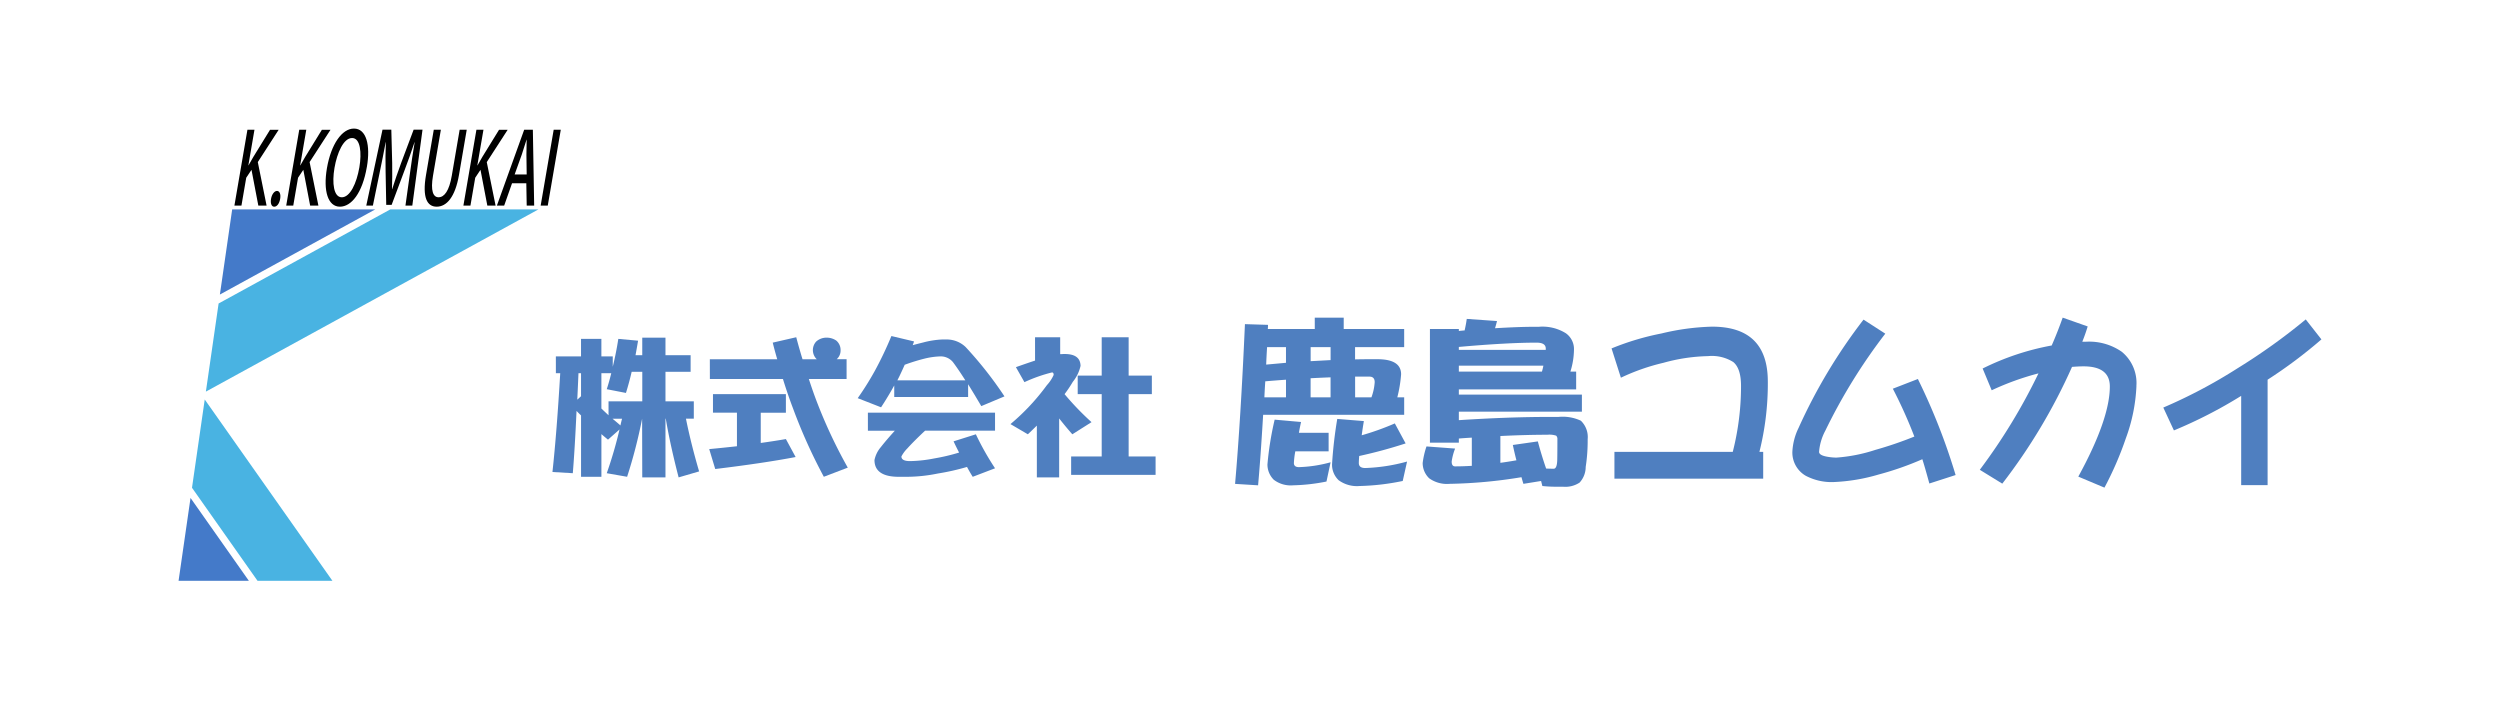 <svg xmlns="http://www.w3.org/2000/svg" width="350" height="100" viewBox="0 0 350 100">
  <g id="ヘッダーロゴ" transform="translate(-6720 1084)">
    <rect id="長方形_26494" data-name="長方形 26494" width="350" height="100" transform="translate(6720 -1084)" fill="#fff"/>
    <g id="ヘッダーロゴ-2" data-name="ヘッダーロゴ" transform="translate(6745 -1066)">
      <g id="グループ_180624" data-name="グループ 180624">
        <path id="パス_46585" data-name="パス 46585" d="M138.587,79.871h3.523V77.417h2.851v2.454h1.593v1.447q.481-1.95.777-3.9l2.766.252q-.167,1.006-.357,2.034h.943V77.251h3.25V79.7h3.521V82.03h-3.521v4.129H157.9v2.433H156.8q.714,3.543,1.844,7.379l-2.869.838q-1.175-4.528-1.8-8.217h-.042v8.217h-3.25l-.02-8.217a69.762,69.762,0,0,1-2.1,8.132l-2.851-.5A59.32,59.32,0,0,0,147.5,90.1l-1.613,1.424c-.31-.25-.616-.509-.923-.774v5.973h-2.851V88.13c-.211-.195-.419-.4-.63-.629q-.249,5.43-.523,8.721l-2.85-.167q.608-5.6,1.089-13.836h-.609Zm3,6.058.524-.481V82.218h-.357q-.082,1.95-.167,3.711m9.1.23V82.03H149.2q-.337,1.467-.8,2.956l-2.685-.524q.357-1.11.629-2.243h-1.382v4.948c.335.322.671.636,1,.944V86.159Zm-3.059,3.377c.068-.323.146-.637.228-.944h-1.341q.567.461,1.113.944" transform="translate(-85.767 -47.974)" fill="#4f7fc0"/>
        <path id="パス_46586" data-name="パス 46586" d="M196.545,85.05h10.209v2.6h-3.521v4.234q1.821-.251,3.521-.545l1.363,2.516q-4.489.857-11.256,1.677l-.842-2.788q1.974-.188,3.882-.4v-4.7h-3.356Zm-.439-4.885h9.435c-.225-.768-.437-1.543-.63-2.327l3.291-.755q.42,1.593.879,3.081h1.993c-.016-.013-.029-.027-.042-.041a1.788,1.788,0,0,1-.5-1.2,1.769,1.769,0,0,1,.463-1.236,2.151,2.151,0,0,1,1.488-.545,2.362,2.362,0,0,1,1.339.42,1.737,1.737,0,0,1,.589,1.362,1.623,1.623,0,0,1-.544,1.237h1.384v2.768h-5.284q.628,1.95,1.321,3.71a69.782,69.782,0,0,0,4.13,8.7l-3.353,1.28a74.852,74.852,0,0,1-4.3-9.538q-.773-2.032-1.423-4.151h-10.23Z" transform="translate(-121.729 -47.87)" fill="#4f7fc0"/>
        <path id="パス_46587" data-name="パス 46587" d="M255.606,76.642l3.165.753c-.055.182-.12.357-.188.524q.777-.208,1.467-.377a12.684,12.684,0,0,1,2.663-.42h.628a3.825,3.825,0,0,1,2.642,1.048,53.253,53.253,0,0,1,5.449,6.919l-3.246,1.363q-.985-1.677-1.844-3.062v1.784H256V83.559q-.816,1.489-1.844,3.06l-3.27-1.279a41.609,41.609,0,0,0,2.391-3.815,50.071,50.071,0,0,0,2.325-4.884m-3.291,10.733h17.8V89.89h-9.791q-1.53,1.426-2.5,2.5a4.573,4.573,0,0,0-.816,1.11q0,.649,1.2.65a19.056,19.056,0,0,0,3.416-.377,27.233,27.233,0,0,0,3.458-.819q-.4-.775-.774-1.571l3.123-.986a38.73,38.73,0,0,0,2.684,4.759l-3.123,1.194c-.283-.447-.547-.909-.8-1.384a32.674,32.674,0,0,1-4.086.923,22.087,22.087,0,0,1-4.339.46h-1.114q-3.414,0-3.416-2.348a4.023,4.023,0,0,1,.882-1.8c.557-.713,1.216-1.481,1.97-2.306h-3.772Zm4.13-4.528h9.516q-.946-1.489-1.74-2.557a2.23,2.23,0,0,0-1.677-.8,10.571,10.571,0,0,0-2.307.315,27.112,27.112,0,0,0-2.768.859q-.42.944-.774,1.678c-.084.166-.17.335-.251.5" transform="translate(-155.806 -47.596)" fill="#4f7fc0"/>
        <path id="パス_46588" data-name="パス 46588" d="M310.746,77.085h3.521v2.369h.068l.371-.02h.214q2.158,0,2.2,1.656a5.451,5.451,0,0,1-1.088,2.243,17.327,17.327,0,0,1-1.151,1.719,39.038,39.038,0,0,0,3.772,3.92l-2.684,1.7q-.981-1.112-1.846-2.223v8.261H311V89.454c-.4.392-.811.8-1.261,1.216l-2.433-1.426a30.768,30.768,0,0,0,5.1-5.451,5.436,5.436,0,0,0,.947-1.426c0-.237-.078-.356-.235-.356a21.433,21.433,0,0,0-3.856,1.362l-1.193-2.1q1.53-.543,2.679-.921Zm5.974,5.366h3.359V77.085h3.772v5.366H327.1v2.6h-3.249v8.721h3.772V96.35H315.8V93.772h4.279V85.051H316.72Z" transform="translate(-190.841 -47.871)" fill="#4f7fc0"/>
        <path id="パス_46589" data-name="パス 46589" d="M401.427,69.843h4.054v1.588h8.464v2.543h-6.874v1.713c.732-.017,1.465-.025,2.187-.025h.931q3.327,0,3.327,2.115A18.521,18.521,0,0,1,412.984,81h.962v2.444H394.2q-.353,5.942-.706,9.873l-3.223-.2q.785-8.94,1.381-22.364l3.228.1a5.208,5.208,0,0,1-.026.579h6.576ZM394.375,81H397.4V78.531c-.957.068-1.925.143-2.9.227-.052.772-.094,1.521-.126,2.242m3.024-4.835V73.973h-2.647q-.079,1.26-.126,2.443c.942-.083,1.862-.168,2.773-.251m-1.59,7.958,3.7.328c-.12.538-.22,1.041-.3,1.511h4.159v2.593h-4.661a11.219,11.219,0,0,0-.2,1.637q0,.579.706.579a18.614,18.614,0,0,0,4.431-.679l-.575,2.695a26.022,26.022,0,0,1-4.661.529,3.9,3.9,0,0,1-2.72-.781,3.01,3.01,0,0,1-.884-2.14,44.075,44.075,0,0,1,1.01-6.271m7.832-8.336V73.973h-2.794v1.965l2.794-.151M400.846,81h2.794V78.2q-1.358.051-2.794.127Zm3.73,3.023,3.725.3c-.12.722-.22,1.384-.3,1.99a37.369,37.369,0,0,0,4.635-1.662l1.512,2.8a66.89,66.89,0,0,1-6.5,1.762c-.031.437-.052.764-.052.983,0,.469.3.7.905.7a24.919,24.919,0,0,0,5.849-.906l-.607,2.719a33.025,33.025,0,0,1-6.047.706,4.339,4.339,0,0,1-2.919-.807,3,3,0,0,1-.931-2.216,60.685,60.685,0,0,1,.732-6.372m2.5-3.023h2.286a7.671,7.671,0,0,0,.455-2.115c0-.52-.246-.781-.732-.781h-2.009Z" transform="translate(-242.361 -43.373)" fill="#4f7fc0"/>
        <path id="パス_46590" data-name="パス 46590" d="M465.75,70.308l4.232.3c-.084.352-.178.689-.277,1.007,2.25-.134,4.049-.2,5.389-.2h.711a6.157,6.157,0,0,1,3.824.907,2.713,2.713,0,0,1,1.13,2.316,10.611,10.611,0,0,1-.5,3.048h.806v2.494H464.641v.73h17.228V83.3H464.641v1.184q6.961-.453,12.7-.453h1.256a5.994,5.994,0,0,1,3.123.529,3.164,3.164,0,0,1,.957,2.594,24.042,24.042,0,0,1-.277,3.879,3.236,3.236,0,0,1-.853,2.19,3.607,3.607,0,0,1-2.318.58h-1.109a17.77,17.77,0,0,1-1.789-.1L476.156,93l-2.475.4c-.1-.318-.188-.629-.272-.931a67.962,67.962,0,0,1-10.076.931,4.257,4.257,0,0,1-2.846-.779,2.949,2.949,0,0,1-.91-2.142,11.848,11.848,0,0,1,.534-2.317l4.007.3a8.056,8.056,0,0,0-.481,1.813c0,.454.157.68.481.68.717,0,1.5-.025,2.339-.076V86.93c-.586.033-1.193.076-1.815.126v.579h-4.049V71.719h4.049V72c.272-.033.544-.06.806-.077a16.351,16.351,0,0,0,.3-1.611m-1.109,3.928v.4H476.81v-.176q0-.831-1.287-.831-4.136,0-10.882.6m0,2.62v.831h11.635q.126-.428.2-.831ZM472.7,90.1c-.188-.722-.351-1.436-.5-2.141l3.5-.5q.5,1.888,1.161,3.8c.413.017.769.025,1.057.025q.471,0,.5-1.258c.016-.823.021-1.781.021-2.871a.638.638,0,0,0-.173-.5,3.024,3.024,0,0,0-1.235-.128q-2.919,0-6.576.178v3.752q1.114-.151,2.244-.352" transform="translate(-285.403 -43.662)" fill="#4f7fc0"/>
        <path id="パス_46591" data-name="パス 46591" d="M551.232,80.871a39.386,39.386,0,0,1-1.177,9.822h.528v3.752H529.756V90.693h16.568a37.185,37.185,0,0,0,1.156-9.218c0-1.628-.356-2.745-1.083-3.35a5.616,5.616,0,0,0-3.547-.831,24.992,24.992,0,0,0-6.22.931,29.406,29.406,0,0,0-5.969,2.09l-1.308-4.1a37.092,37.092,0,0,1,6.979-2.091,33.5,33.5,0,0,1,7.094-.956q7.816,0,7.805,7.706" transform="translate(-328.736 -45.436)" fill="#4f7fc0"/>
        <path id="パス_46592" data-name="パス 46592" d="M618.988,92.332l-3.673,1.185c-.429-1.562-.753-2.7-.984-3.4a42.5,42.5,0,0,1-6.121,2.142,25.8,25.8,0,0,1-6.351,1.057,7.747,7.747,0,0,1-3.85-.882,3.755,3.755,0,0,1-1.873-3.35,8.51,8.51,0,0,1,.868-3.349A75.7,75.7,0,0,1,606.1,70.573l3.045,1.965a78.277,78.277,0,0,0-8.391,13.575,7.537,7.537,0,0,0-.879,2.972q0,.479,1.13.68a7.669,7.669,0,0,0,1.287.126,22.625,22.625,0,0,0,5.472-1.084,52.759,52.759,0,0,0,5.451-1.863,66.061,66.061,0,0,0-3.013-6.7l3.505-1.359a87.03,87.03,0,0,1,5.284,13.448" transform="translate(-370.205 -43.826)" fill="#4f7fc0"/>
        <path id="パス_46593" data-name="パス 46593" d="M687.312,79.412a23.978,23.978,0,0,1-1.486,7.329,46.48,46.48,0,0,1-2.992,6.9L679.172,92.1q4.409-8.057,4.415-12.617,0-2.82-3.683-2.821c-.46,0-1,.026-1.611.076a79.778,79.778,0,0,1-9.762,16.345l-3.149-1.938a81.317,81.317,0,0,0,8.214-13.5,37.908,37.908,0,0,0-6.55,2.367l-1.266-3.047a36.194,36.194,0,0,1,9.668-3.224q.848-1.939,1.538-3.9l3.5,1.234q-.3,1.007-.753,2.14h.5a7.989,7.989,0,0,1,5.033,1.411,5.656,5.656,0,0,1,2.04,4.785" transform="translate(-413.21 -43.373)" fill="#4f7fc0"/>
        <path id="パス_46594" data-name="パス 46594" d="M755.3,73.3a66.134,66.134,0,0,1-7.534,5.642V93.7h-3.7V81.208a64.746,64.746,0,0,1-9.417,4.836l-1.486-3.2a71.968,71.968,0,0,0,10.38-5.491,84.378,84.378,0,0,0,9.563-6.849Z" transform="translate(-455.301 -43.785)" fill="#4f7fc0"/>
        <path id="パス_46595" data-name="パス 46595" d="M25.13,11.056H23.974l-.956-5.01-.738,1.11-.67,3.9h-.985L22.448.439h.985l-.855,4.983H22.6c.226-.417.455-.8.674-1.179l2.339-3.8h1.208L23.9,4.964Z" transform="translate(-12.808 -0.273)"/>
        <path id="パス_46596" data-name="パス 46596" d="M34.108,24.144c.109-.639.465-1.11.833-1.11s.555.458.443,1.11-.437,1.1-.83,1.1-.551-.486-.446-1.1" transform="translate(-21.162 -14.304)"/>
        <path id="パス_46597" data-name="パス 46597" d="M44.272,11.056H43.116l-.956-5.01-.738,1.11-.67,3.9h-.986L41.59.439h.986l-.856,4.983h.026c.226-.417.455-.8.674-1.179l2.339-3.8h1.208L43.04,4.964Z" transform="translate(-24.696 -0.273)"/>
        <path id="パス_46598" data-name="パス 46598" d="M60.1,5.371c-.634,3.692-2.179,5.565-3.773,5.565-1.67,0-2.365-2.193-1.815-5.4C55.09,2.193,56.614,0,58.293,0c1.738,0,2.335,2.318,1.81,5.371M55.569,5.5c-.369,2.152-.109,4.122,1.023,4.122,1.147,0,2.069-1.929,2.458-4.192.347-2.026.156-4.107-1.017-4.107-1.208,0-2.107,2.1-2.464,4.177" transform="translate(-33.74 0)"/>
        <path id="パス_46599" data-name="パス 46599" d="M75.79,11.034h-.96l.623-4.469c.2-1.444.434-3.081.669-4.4H76.1c-.411,1.249-.9,2.609-1.406,3.955l-1.8,4.816H72.14l-.089-4.719c-.027-1.387-.021-2.775.035-4.052h-.025c-.243,1.318-.583,3-.889,4.483l-.9,4.386h-.925L71.618.4h1.234l.122,4.677c.016,1.3.01,2.484-.027,3.65h.026c.358-1.138.77-2.346,1.254-3.664L75.977.4H77.22Z" transform="translate(-43.067 -0.25)"/>
        <path id="パス_46600" data-name="パス 46600" d="M95.724,6.726c-.54,3.151-1.737,4.483-3.132,4.483-1.345,0-2.034-1.277-1.491-4.441L92.187.439h.993l-1.1,6.426c-.365,2.123.02,3.026.774,3.026.821,0,1.494-.916,1.856-3.026L95.81.439H96.8Z" transform="translate(-56.459 -0.273)"/>
        <path id="パス_46601" data-name="パス 46601" d="M109.72,11.056h-1.156l-.957-5.01-.738,1.11-.67,3.9h-.985L107.037.439h.985l-.857,4.983h.027c.225-.417.454-.8.672-1.179l2.34-3.8h1.208l-2.927,4.525Z" transform="translate(-65.338 -0.273)"/>
        <path id="パス_46602" data-name="パス 46602" d="M122.8,11.056h-1.045L121.7,7.934h-2l-1.1,3.123h-1.02L121.4.439h1.216ZM121.752,6.7l-.038-2.776c0-.694.017-1.444.034-2.1h-.017c-.207.652-.442,1.43-.664,2.082l-1,2.789Z" transform="translate(-73.016 -0.273)"/>
        <path id="パス_46603" data-name="パス 46603" d="M135.579.439h.993l-1.821,10.617h-.994Z" transform="translate(-83.064 -0.273)"/>
        <path id="パス_46604" data-name="パス 46604" d="M56.638,29.866H35.9L11.868,43.036,10.087,55.373Z" transform="translate(-6.264 -18.547)" fill="#49b3e2"/>
        <path id="パス_46605" data-name="パス 46605" d="M37.011,29.866H16.982l-1.72,11.917Z" transform="translate(-9.478 -18.547)" fill="#447ac9"/>
        <path id="パス_46606" data-name="パス 46606" d="M4.96,112.442l9.172,13.023H24.618L6.743,100.084Z" transform="translate(-3.08 -62.154)" fill="#49b3e2"/>
        <path id="パス_46607" data-name="パス 46607" d="M9.841,148.052l-8.167-11.6L0,148.052Z" transform="translate(0 -84.74)" fill="#447ac9"/>
      </g>
    </g>
  </g>
</svg>
